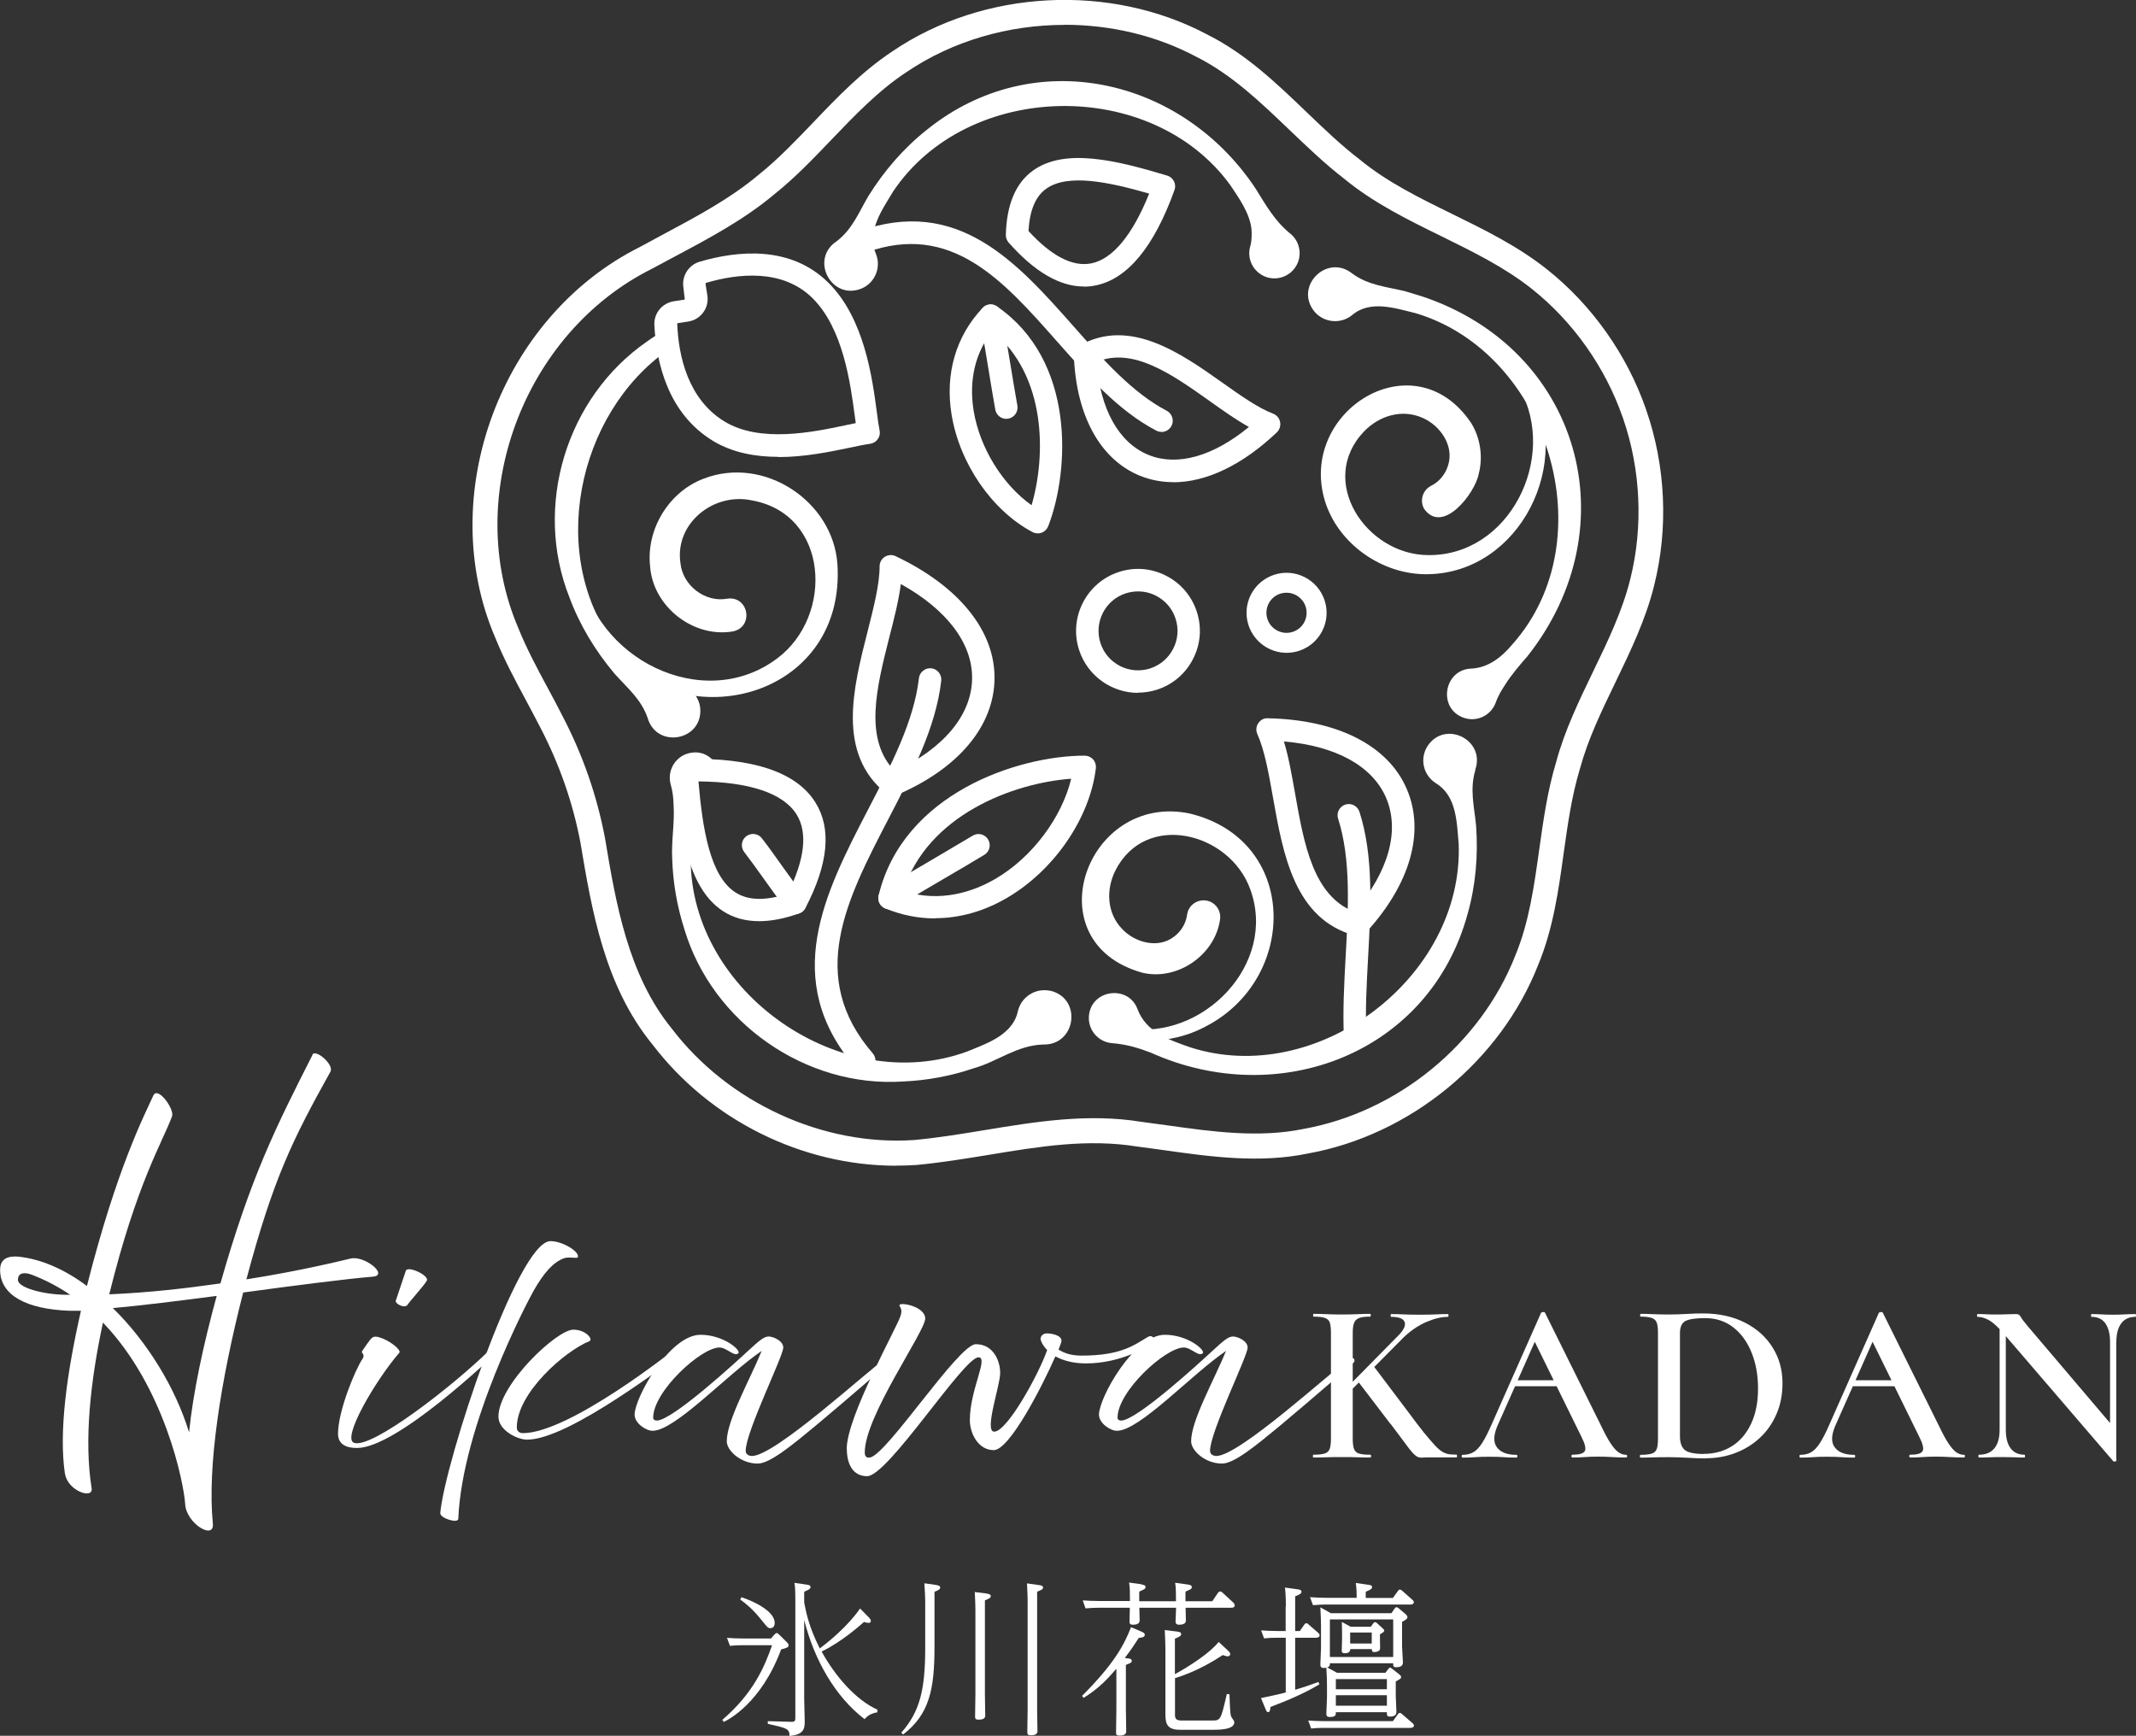 <?xml version="1.0" encoding="UTF-8"?>
<svg id="_レイヤー_2" data-name="レイヤー 2" xmlns="http://www.w3.org/2000/svg" width="200" height="162.54" viewBox="0 0 200 162.54">
  <rect x="0" y="0" width="200" height="162.54" fill="#333333" stroke="none"/>
  <defs>
    <style>
      .cls-1 {
        fill: #fff;
      }
    </style>
  </defs>
  <g id="_レイヤー_1-2" data-name="レイヤー 1">
    <g>
      <g>
        <g>
          <path class="cls-1" d="M6.08,138.01c-.59-3.96.19-9.52,1.5-15.27h-1.09c-4.02-.15-6.48-1.45-6.48-3.83,0-1.14.87-1.3,1.68-1.24,2.18.22,4.39,1.21,6.45,2.75,2.8-11.07,5.41-16.05,6.22-17.84.41-.9,1.99,1.27,1.75,1.95-.9,2.44-3.29,6.19-5.88,16.67,3.65-.15,7.2-.56,10.41-1.02,2.84-9.99,5.19-14.63,8.59-21.34.16-.77,2.09.83,1.71,1.51-3.52,6.34-5.32,9.9-7.87,19.45,5.27-.83,9.07-1.79,9.76-1.95,1.31-.31,3.62,1.58,2.06,1.7-2.34.19-7.11.8-12.12,1.48-2.12,8.29-3.37,16.29-2.84,21.64.16,1.58-2.49,0-2.59-1.82-.13-2.01-1.93-11.01-7.7-17-1.18,5.5-1.78,11.04-1.06,15.52.16,1.05-2.24.25-2.49-1.36ZM6.58,121.25c-1.09-.74-2.31-1.39-3.62-1.89-.59-.22-1.28-.25-1.28.49s2.4,1.36,4.36,1.39h.53ZM17.7,134.15c.37-3.68,1.31-8.13,2.59-12.8-3.55.46-7.04.9-9.72,1.14,3.21,3.15,5.86,7.45,7.14,11.66Z"/>
          <g>
            <path class="cls-1" d="M31.65,134.27c0-2.17,1.65-6.11,2.31-7.05.09-.14.09-.25.06-.37-.03-.14-.22-.18-.09-.37.69-1.01.87-1.26,1.09-1.3.12-.02.31-.02.5.05.9.25,2.09,1.17,1.87,1.44-2.24,2.59-5.42,8.03-4.24,8.44,1.68.57,9.23-5.31,12.62-8.62.75-.73.93.05.59.32-.34.27-9.19,8.78-12.93,8.78-.9,0-1.78-.27-1.78-1.33ZM37.07,121.76c.12-.32.75-2.26.93-2.77.19-.5,2.24.46,1.96.94s-1.56,1.88-1.81,2.26c-.25.37-1.22-.11-1.09-.43Z"/>
            <path class="cls-1" d="M41.22,141.71c.41-4.76,7.23-25.49,10.32-25.49,1.15,0,2.77,1.01,2.56,1.51-.06.14-.84-.07-1.28.09-1.03.37-1.9,1.37-2.87,3.07-.59,1.05-6.67,12.58-7.04,21.34-.03.46-1.71-.07-1.68-.53ZM46.67,132.65c0-2.97,5.45-8.14,7.01-8.14,1.18,0,1.9.92,1.5,1.08-2.31.94-6.79,4.85-6.79,8.08,0,.39.31.53.56.53,4.39,0,14.31-7.89,14.9-8.4.37-.32.94.34.65.5-1.68,1.05-11.16,8.51-15.15,8.51-.9,0-2.68-.87-2.68-2.15Z"/>
            <path class="cls-1" d="M68.05,134.96c0-1.94,2.12-5.67,3.27-8.46-3.21,2.17-8.1,7.48-10.22,7.48-.62,0-1.68-.71-1.68-1.51,0-1.58,3.27-7.48,6.17-7.48,2.15,0,3.8,1.44,3.55,1.72-.37.39-1.09-.53-1.78-.53-1.71,0-6.2,4.1-6.2,6.57,0,.25.25.27.34.27,1.46,0,7.48-5.54,8.54-6.52,1.06-.98,1.5-1.35,1.93-1.35s1.37.41,1.37,1.03c0,.82-3.52,7.89-3.52,9.68,0,.41.44.48.59.48,2.15,0,10.81-7.96,12.44-9.08.44-.3.62.16.41.34-.12.11-3.71,3.25-6.92,5.93-2.24,1.85-4.27,3.52-5.39,3.52-1.62,0-2.9-1.24-2.9-2.08Z"/>
            <path class="cls-1" d="M79.28,135.68c0-3.04,4.7-11.36,5.04-12.46.12-.39.12-.57-.09-.94-.25-.43,2.4-.02,2.4,1.19s-5.66,9.12-5.66,12.53c0,.3.09.55.5.48,1.62-.32,8.28-10.61,9.9-10.61s2.28,1.53,2.28,2.7-1.53,5.49-.56,5.49c1.22,0,4.18-5.4,4.96-7.64-.47-.48-.62-.92-.62-1.03,0-.27.22-.53.59-.53s1.37.14,1.37.69c0,.09-.09.39-.28.82.5.32,1.15.57,2.15.57,3.71,0,4.92-.98,6.2-1.74.56-.32.69.39.59.46-.5.43-3.09,2.01-6.36,2.01-1.28,0-2.21-.3-2.87-.66-1.25,2.84-4.3,8.78-5.77,8.78s-2.24-1.58-2.24-2.81c0-2.86,1.78-5.88.81-5.88-1.4,0-8.47,11.13-10.43,11.13-1.37,0-1.9-1.19-1.9-2.56Z"/>
            <path class="cls-1" d="M111.53,134.96c0-1.94,2.12-5.67,3.27-8.46-3.21,2.17-8.1,7.48-10.22,7.48-.62,0-1.68-.71-1.68-1.51,0-1.58,3.27-7.48,6.17-7.48,2.15,0,3.8,1.44,3.55,1.72-.37.39-1.09-.53-1.78-.53-1.71,0-6.2,4.1-6.2,6.57,0,.25.25.27.34.27,1.46,0,7.48-5.54,8.54-6.52s1.5-1.35,1.93-1.35,1.37.41,1.37,1.03c0,.82-3.52,7.89-3.52,9.68,0,.41.44.48.59.48,2.15,0,10.81-7.96,12.44-9.08.44-.3.62.16.41.34-.12.11-3.71,3.25-6.92,5.93-2.24,1.85-4.27,3.52-5.39,3.52-1.62,0-2.9-1.24-2.9-2.08Z"/>
          </g>
        </g>
        <g>
          <path class="cls-1" d="M130.21,133.36l-3.12-4.09,1.5-1.38,3.23,4.28c.59.8,1.09,1.46,1.5,1.97.42.51.76.91,1.03,1.2.27.29.52.5.73.62.22.12.42.19.62.22.2.02.42.03.67.03.04,0,.06.04.06.13s-.02.13-.06.13h-2.41c-.34,0-.61,0-.78.02-.18.01-.34-.01-.47-.08s-.29-.2-.47-.4-.43-.52-.74-.95-.75-1-1.29-1.72ZM124.62,134.74v-9.96c0-.42-.04-.73-.11-.94-.07-.21-.23-.35-.46-.43-.24-.08-.59-.12-1.06-.12-.03,0-.04-.04-.04-.13s.02-.13.04-.13c.37,0,.78.01,1.22.03s.92.03,1.42.03c.54,0,1.04-.01,1.48-.03.44-.02.84-.03,1.18-.03.04,0,.06.04.06.13s-.02.13-.06.13c-.46,0-.8.04-1.03.13s-.39.24-.47.45c-.09.22-.13.53-.13.95v9.91c0,.42.04.73.12.95.08.21.23.36.46.43s.58.11,1.05.11c.06,0,.09.04.09.13s-.03.13-.09.13c-.36,0-.76,0-1.19-.02s-.93-.02-1.47-.02c-.5,0-.98,0-1.44.02s-.87.02-1.22.02c-.03,0-.04-.04-.04-.13s.02-.13.04-.13c.47,0,.83-.04,1.06-.11.24-.07.39-.22.47-.43.08-.21.12-.53.12-.95ZM125.35,130.72l5.55-5.63c.53-.53.74-.96.62-1.29s-.54-.49-1.27-.49c-.03,0-.04-.04-.04-.13s.02-.13.04-.13c.39,0,.77.01,1.16.03s.9.03,1.53.03,1.15-.01,1.53-.03c.37-.02.74-.03,1.1-.03.04,0,.06.04.06.13s-.02.13-.06.13c-.62,0-1.3.17-2.04.49-.75.33-1.44.8-2.09,1.42l-5.51,5.55-.58-.04Z"/>
          <path class="cls-1" d="M152.26,136.22c.06,0,.09.04.09.13s-.03.13-.09.13c-.43,0-.87-.01-1.32-.04s-.89-.04-1.3-.04c-.47,0-.89.01-1.24.04-.35.03-.74.04-1.17.04-.06,0-.09-.04-.09-.13s.03-.13.09-.13c.64,0,1.03-.11,1.16-.34.13-.23.02-.68-.32-1.35l-4.49-9.14.88-1.44-4.26,9.59c-.37.88-.38,1.54-.03,2,.35.46.95.69,1.8.69.07,0,.11.04.11.13s-.04.13-.11.13c-.43,0-.83-.01-1.18-.04s-.81-.04-1.35-.04-.98.01-1.3.04-.72.04-1.19.04c-.06,0-.09-.04-.09-.13s.03-.13.09-.13c.39,0,.72-.08,1-.24.28-.16.56-.45.83-.87.27-.42.57-1.01.9-1.77l4.62-10.43s.09-.06.19-.06.16.02.17.06l5.27,10.62c.33.69.62,1.23.88,1.62.26.39.5.67.73.83s.47.24.73.24ZM141.61,129.81l.32-.56h4.43l.15.56h-4.9Z"/>
          <path class="cls-1" d="M159.74,136.57c-.44,0-1-.02-1.66-.06-.66-.04-1.27-.06-1.83-.06-.5,0-.98,0-1.44.02s-.87.02-1.22.02c-.03,0-.04-.04-.04-.13s.02-.13.04-.13c.47,0,.83-.04,1.06-.11.24-.07.39-.22.47-.43.08-.21.12-.53.12-.95v-9.96c0-.42-.04-.73-.12-.94-.08-.21-.24-.35-.47-.43-.24-.08-.58-.12-1.04-.12-.03,0-.04-.04-.04-.13s.02-.13.04-.13c.36,0,.76.01,1.21.03s.93.03,1.45.03,1.05-.02,1.65-.05c.59-.04,1.1-.05,1.52-.05,1.51,0,2.82.29,3.94.86,1.12.57,1.99,1.35,2.6,2.34.62.99.92,2.1.92,3.33,0,1.08-.19,2.05-.57,2.91-.38.87-.9,1.61-1.56,2.22s-1.42,1.08-2.29,1.41c-.87.33-1.78.49-2.74.49ZM159.53,136.14c.99,0,1.86-.24,2.62-.71.76-.47,1.36-1.17,1.8-2.09.44-.92.66-2.03.66-3.33,0-1.23-.2-2.35-.6-3.34-.4-1-.97-1.79-1.71-2.37-.74-.58-1.62-.87-2.63-.87-.85,0-1.45.08-1.82.25-.36.17-.55.55-.55,1.15v9.68c0,.56.14.97.42,1.24.28.26.89.4,1.82.4Z"/>
          <path class="cls-1" d="M183.89,136.22c.06,0,.09.04.09.13s-.03.13-.09.13c-.43,0-.87-.01-1.32-.04s-.89-.04-1.3-.04c-.47,0-.89.01-1.24.04-.35.03-.74.04-1.17.04-.06,0-.09-.04-.09-.13s.03-.13.09-.13c.64,0,1.03-.11,1.16-.34.13-.23.02-.68-.32-1.35l-4.49-9.14.88-1.44-4.26,9.59c-.37.88-.38,1.54-.03,2,.35.46.95.69,1.8.69.07,0,.11.04.11.13s-.04.13-.11.13c-.43,0-.83-.01-1.18-.04s-.81-.04-1.35-.04-.98.01-1.3.04-.72.04-1.19.04c-.06,0-.09-.04-.09-.13s.03-.13.09-.13c.39,0,.72-.08,1-.24.28-.16.56-.45.83-.87.27-.42.57-1.01.9-1.77l4.62-10.43s.09-.06.19-.06.16.02.17.06l5.27,10.62c.33.69.62,1.23.88,1.62.26.39.5.67.73.83s.47.24.73.24ZM173.25,129.81l.32-.56h4.43l.15.56h-4.9Z"/>
          <path class="cls-1" d="M198.15,136.78s-.04.07-.11.08c-.07,0-.12,0-.15-.01l-10.34-12.04c-.52-.59-.96-.99-1.32-1.19s-.72-.31-1.06-.31c-.04,0-.06-.04-.06-.13s.02-.13.06-.13c.27,0,.55,0,.84.02.29.02.55.02.8.02.43,0,.82,0,1.17-.02.35-.01.62-.02.81-.02s.32.08.41.25c.09.17.3.46.65.87l8.15,9.59.17,3.03ZM198.15,125.66v11.12l-.58-.64v-10.47c0-.76-.15-1.34-.44-1.75s-.73-.61-1.3-.61c-.03,0-.04-.04-.04-.13s.01-.13.04-.13c.3,0,.62.01.95.03.33.02.69.03,1.07.03s.74-.01,1.1-.03c.36-.02.69-.03.99-.03.04,0,.06.04.06.13s-.02.13-.06.13c-.57,0-1.01.2-1.32.61-.31.41-.46.99-.46,1.75ZM187.23,133.88v-10.34l.58.04v10.3c0,.76.15,1.34.45,1.74.3.4.73.6,1.29.6.04,0,.06.04.06.13s-.02.13-.06.13c-.3,0-.61,0-.94-.02-.32-.01-.68-.02-1.06-.02-.42,0-.81,0-1.19.02s-.73.02-1.06.02c-.04,0-.06-.04-.06-.13s.02-.13.06-.13c.63,0,1.11-.2,1.44-.6.33-.4.49-.98.49-1.74Z"/>
        </g>
        <g>
          <path class="cls-1" d="M72.5,153.08c.11-.12.16-.16.22-.16s.11.02.25.16l.73.72s.14.14.14.26c0,.19-.16.26-.7.39-1.88,5.08-5.01,6.62-5.37,6.79l-.14-.19c2.93-2.51,3.97-5.01,4.66-6.99h-2.77c-.22,0-.59,0-1.17.06l-.28-.75c.45.03.95.06,1.57.06h2.55l.31-.36ZM69.44,149.57c1.11.36,3.1,1.29,3.1,2.41,0,.19-.09.48-.39.48-.25,0-.28-.05-.89-.81-.84-1.04-1.46-1.51-1.95-1.87l.12-.22ZM81.34,151.44c.05.06.2.2.2.34,0,.08-.05.19-.2.19-.05,0-.16,0-.44-.09-.2.17-2.04,1.85-3.97,2.77,1.26,2.29,3.19,4.53,5.22,5.44v.25c-.61.11-.92.33-1.2.64-2.79-2.13-4.73-5.62-5.65-9.28v7.43c0,.33.05,1.79.05,2.09,0,.78-.19,1.2-1.42,1.34-.03-.69-.19-.72-2.04-1.14v-.25l2.1.06c.44.02.48-.06.48-.39v-10.84c0-.55,0-1.31-.08-1.78l1.11.16c.2.03.39.06.39.22,0,.19-.14.25-.59.45v1.01c.16.84.42,2.26,1.46,4.3,2.6-1.96,3.68-3.61,3.77-3.74l.81.82Z"/>
          <path class="cls-1" d="M87.69,148.43c.12.02.34.05.34.22,0,.19-.17.26-.53.4v5.12c0,4.02-.47,6.35-2.94,8.25l-.17-.17c1.71-1.95,2.24-3.94,2.24-7.93v-4.41c0-.2-.03-1.06-.08-1.65l1.14.16ZM92.41,149.23c.2.03.36.08.36.23s-.11.22-.55.4v8.82c0,.31.03,1.7.03,1.98,0,.34-.39.37-.62.37-.28,0-.33-.09-.33-.28,0-.33.03-1.78.03-2.06v-7.96c0-.2-.02-1.06-.06-1.65l1.14.14ZM97.3,148.43c.14.02.36.05.36.22,0,.16-.06.19-.55.4v11.09c0,.31.03,1.68.03,1.96,0,.25-.17.39-.62.39-.26,0-.33-.08-.33-.28,0-.08.03-1.73.03-2.06v-10.23c0-.2-.02-1.06-.06-1.65l1.14.16Z"/>
          <path class="cls-1" d="M105.63,155.29c.16.03.34.05.34.22s-.06.2-.55.39v4.13c0,.33.03,1.81.03,2.1,0,.37-.42.39-.61.39-.33,0-.34-.12-.34-.3,0-.34.03-1.87.03-2.18v-3.78c-.75.87-1.62,1.84-3.07,2.73l-.14-.19c2.96-2.97,3.92-4.72,4.58-6.43l.92.39c.28.12.37.19.37.31,0,.25-.3.28-.56.3-.45.7-.73,1.12-1.31,1.88l.3.05ZM106.86,148.37c.19.03.4.06.4.23s-.06.2-.59.44v.9h3.44c0-1.18-.03-1.45-.08-1.73l1.15.16c.19.03.41.06.41.23,0,.19-.06.2-.59.44v.9h2.51l.55-.81s.08-.11.19-.11c.06,0,.12.03.19.09l1.03.95c.06.05.14.17.14.26,0,.23-.25.23-.33.23h-4.27c0,.19.03,1.03.03,1.2,0,.34-.39.39-.64.39-.28,0-.33-.16-.33-.3,0-.2.05-1.11.05-1.29h-3.44c0,.19.03,1.11.03,1.18,0,.26-.19.41-.64.41-.3,0-.31-.17-.31-.28,0-.22.03-1.12.03-1.31h-2.94c-.37,0-.73.02-1.21.06l-.26-.75c.48.03.97.06,1.57.06h2.85c0-.75,0-1.26-.08-1.73l1.15.16ZM110.01,160.52c0,.47.16.59.65.59h2.87c.76,0,.79-.09,1.34-2.48l.25.02c.06,1.82.08,2.02.25,2.24.19.27.2.3.2.39,0,.7-1.46.7-2.09.7h-2.97c-1.09,0-1.39-.42-1.39-1.4v-6.2c0-.23-.02-1.04-.06-1.74l1.15.14c.17.02.39.06.39.23,0,.12-.06.23-.59.44v3.32c1.42-.78,3.27-1.98,4.1-3.02l.89.83c.17.17.19.25.19.3,0,.16-.14.22-.23.22-.12,0-.36-.08-.47-.12-.72.48-2.46,1.56-4.47,2.16v3.4Z"/>
          <path class="cls-1" d="M120.4,150.4c0-.84-.05-1.5-.08-1.74l1.15.16c.19.03.39.05.39.22,0,.2-.19.28-.59.44v3.25h.44l.42-.61c.06-.08.11-.12.19-.12s.14.05.2.11l.9.78c.06.06.14.12.14.25,0,.2-.26.22-.37.22h-1.92v4.87c.69-.2,1.07-.33,2.18-.73l.09.22c-1.53.93-3.32,1.64-4.58,2.12-.02.36-.09.48-.22.48s-.14-.05-.25-.3l-.42-1.01c1.04-.22,1.88-.4,2.32-.53v-5.12h-.86c-.22,0-.61,0-1.17.06l-.28-.75c.45.03.95.06,1.57.06h.73v-2.32ZM130.42,161.17l.47-.65c.05-.08.11-.12.17-.12.09,0,.16.05.22.11l.97.84c.11.09.14.16.14.23,0,.22-.3.22-.37.22h-8.08c-.31,0-.61,0-1.17.06l-.28-.75c.44.03.93.06,1.57.06h6.37ZM130.43,149.62l.47-.65c.05-.08.09-.12.17-.12.09,0,.14.05.2.09l.97.86c.11.09.14.16.14.23,0,.22-.28.22-.36.22h-7.91c-.53,0-.93.05-1.17.06l-.28-.75c.48.03.95.06,1.57.06h2.8c0-.79-.05-1.18-.08-1.39l1.11.16c.22.03.41.05.41.22,0,.12-.05.23-.59.44v.58h2.55ZM130.29,151.05l.3-.44c.05-.06.09-.11.16-.11s.12.03.19.08l.72.61s.12.14.12.23c0,.16-.12.25-.5.45v2.35c0,.12.08,1.21.08,1.45,0,.28-.19.45-.61.45-.3,0-.3-.09-.3-.37h-5.93c0,.22,0,.3-.25.39l.92.5h4.53l.28-.37s.08-.11.16-.11c.05,0,.11.03.17.09l.7.55c.09.08.16.14.16.23,0,.16-.06.17-.5.42v1.39c0,.12.06,1.23.06,1.46,0,.3-.2.44-.59.44-.3,0-.3-.08-.3-.41h-4.78c0,.26,0,.45-.58.45-.28,0-.31-.16-.31-.3,0-.19.06-1.53.06-1.57v-1.07c0-.37-.02-1.11-.06-1.68-.08.02-.14.03-.22.03-.31,0-.34-.16-.34-.31,0-.23.06-1.43.06-1.57v-2.06c0-.37-.02-.9-.06-1.74l.98.55h5.68ZM124.52,151.64v3.52h5.93v-3.52h-5.93ZM129.86,157.23h-4.78v.95h4.78v-.95ZM129.86,158.74h-4.78v.98h4.78v-.98ZM128.35,152.34l.23-.33c.06-.08.11-.11.17-.11.08,0,.12.05.17.08l.58.53c.06.06.11.11.11.17s0,.14-.4.36v.51c0,.16.03.78,0,.9-.06.19-.36.25-.53.25-.23,0-.23-.14-.23-.28h-2.02c0,.39-.41.39-.53.39-.23,0-.27-.11-.27-.25,0-.11.03-.9.03-1v-.64c0-.42-.02-.95-.02-1.04l.83.45h1.88ZM126.42,152.87v1.03h2.02v-1.03h-2.02Z"/>
        </g>
      </g>
      <g>
        <path class="cls-1" d="M83.93,109.16c-8.82,0-17.43-4.25-22.85-11.37-4.49-5.49-5.68-12.6-6.73-18.88-.72-3.78-1.96-7.32-3.76-10.79-.44-.87-.9-1.71-1.35-2.56-1.01-1.88-2.05-3.82-2.87-5.85-5.71-13.29.49-30.05,13.54-36.58.72-.39,1.48-.8,2.24-1.21,3.07-1.64,6.24-3.33,8.9-5.57,1.81-1.45,3.41-3.13,5.11-4.9,2.25-2.36,4.59-4.79,7.41-6.65,8.52-5.79,20.39-6.41,29.52-1.54,3.57,1.79,6.46,4.56,9.25,7.24,1.66,1.59,3.23,3.1,4.94,4.41,2.6,2.14,5.56,3.59,8.7,5.13,3.02,1.48,6.14,3.01,8.88,5.19,4.19,3.33,7.48,7.97,9.25,13.07h0s.05.15.05.15c1.8,5.21,2.06,11,.74,16.3-.79,3.25-2.25,6.25-3.65,9.16-1.32,2.73-2.57,5.32-3.32,8.09-.78,2.57-1.15,5.28-1.52,7.9-.48,3.47-.98,7.06-2.38,10.44-3.53,9.02-12.01,15.96-21.59,17.68-4.52.93-9.07.3-13.47-.32-.82-.11-1.63-.23-2.44-.33-4.68-.76-9.18-.02-13.94.77-2.22.36-4.51.74-6.8.95-.62.04-1.25.06-1.87.06ZM99.68,2.33c-5.24,0-10.48,1.49-14.8,4.42-2.62,1.72-4.86,4.06-7.02,6.32-1.68,1.75-3.41,3.57-5.32,5.09-2.82,2.38-6.11,4.13-9.28,5.82-.75.4-1.51.8-2.26,1.21-12.02,6.02-17.71,21.4-12.47,33.62.78,1.94,1.79,3.82,2.77,5.64.47.87.93,1.73,1.37,2.6,1.91,3.67,3.21,7.41,3.98,11.44,1,6.01,2.14,12.8,6.26,17.84,5.28,6.93,14.16,11.01,22.7,10.42,2.18-.2,4.43-.57,6.61-.93,4.74-.78,9.65-1.59,14.66-.77.78.1,1.6.21,2.43.33,4.2.59,8.56,1.19,12.71.34,8.84-1.58,16.62-7.96,19.87-16.26,1.29-3.13,1.74-6.42,2.23-9.89.38-2.71.77-5.52,1.59-8.22.79-2.95,2.15-5.75,3.46-8.47,1.35-2.79,2.75-5.68,3.49-8.7,1.21-4.88.97-10.2-.68-14.98l-.05-.14c-1.63-4.69-4.65-8.95-8.5-12.01-2.54-2.02-5.55-3.49-8.45-4.92-3.12-1.53-6.35-3.11-9.13-5.4-1.78-1.37-3.46-2.99-5.1-4.55-2.67-2.56-5.43-5.21-8.71-6.85-3.78-2.02-8.07-3.01-12.36-3.01Z"/>
        <path class="cls-1" d="M138.15,72.08c-.56,1.82-.11,3.45.06,5.23.2,2.78-.03,5.57-.79,8.26-3.57,13.09-17.67,18.4-29.67,13-1.09-.42-2.27-.79-3.65-.89-1.3-.12-2.25-1.26-2.14-2.56.22-2.49,3.71-2.92,4.55-.62.82,2.16,2.92,2.86,4.87,3.55,11.92,3.89,25.68-6.52,25.2-19.04-.18-2-.18-4.47-2.12-5.66-1.18-.73-1.55-2.27-.82-3.45,1.61-2.53,5.48-.64,4.49,2.18h0Z"/>
        <path class="cls-1" d="M126.61,25.61c1.47,1.1,3.24,1.25,4.92,1.65,0,0,1.58.48,1.58.48,14.82,4.91,19.53,21.54,9.91,33.71-.65.74-1.55,1.79-2.07,2.64-.33.5-.67,1.04-.9,1.7-.45,1.23-1.8,1.86-3.03,1.41-2.42-.88-1.82-4.49.71-4.59,1.65-.07,2.91-1.11,3.91-2.31,8.68-9.79,3.35-27.21-9.04-30.96-1.91-.46-4.28-1.29-5.99.16-1.07.88-2.66.73-3.55-.34-1.89-2.36,1.19-5.43,3.55-3.55h0Z"/>
        <path class="cls-1" d="M78.29,22.63c1.52-1.14,2.11-2.73,3.02-4.27,1.47-2.36,3.3-4.49,5.49-6.22,9.99-8.05,23.84-4.91,30.76,5.51.94,1.51,1.76,2.98,3.17,4.16,1.07.79,1.28,2.32.45,3.36-.81,1.02-2.29,1.2-3.31.39-.77-.61-1.06-1.59-.81-2.48.16-.56.15-1.1.12-1.63-.17-1.5-1.16-2.88-1.98-4.11-7.36-10.14-24.61-9.82-31.58.6-1.03,1.72-2.48,3.72-1.61,5.82.53,1.28-.09,2.75-1.37,3.27-2.79,1.1-4.81-2.7-2.36-4.4h0Z"/>
        <path class="cls-1" d="M106.56,64.88c-2.44,0-4.72-1.56-5.52-4.01-.99-3.04.68-6.32,3.72-7.31,1.47-.48,3.04-.36,4.42.35,1.38.7,2.4,1.9,2.88,3.37.48,1.47.36,3.04-.35,4.42-.7,1.38-1.9,2.4-3.37,2.88-.59.19-1.2.28-1.79.28ZM106.56,55.38c-.38,0-.77.06-1.15.18-1.94.63-3,2.72-2.37,4.66.63,1.94,2.72,3,4.66,2.37.94-.31,1.7-.96,2.15-1.84.45-.88.53-1.88.22-2.82-.3-.94-.96-1.7-1.84-2.15-.53-.27-1.1-.4-1.67-.4Z"/>
        <path class="cls-1" d="M120.47,61.13c-1.58,0-3.05-1.01-3.57-2.59-.64-1.97.44-4.08,2.41-4.72,1.96-.64,4.08.44,4.72,2.41.64,1.97-.44,4.08-2.41,4.72-.38.12-.77.18-1.16.18ZM120.46,55.5c-.19,0-.39.03-.58.09-.99.32-1.53,1.38-1.21,2.37.32.98,1.38,1.53,2.37,1.21.99-.32,1.53-1.38,1.21-2.37-.26-.79-1-1.3-1.79-1.3Z"/>
        <path class="cls-1" d="M62.88,64.07c-2.27.18-3.72-1.82-5.04-3.33-6.69-8.5-3.86-22.01,4.74-28-.12-.65-.19-1.29-.24-1.9-.6.36-1.19.73-1.76,1.14-7.56,5.23-10.65,15.39-7.27,23.94.97,2.62,2.43,5.02,4.22,7.15,1.19,1.34,2.51,2.39,3.12,4.19.86,2.86,5.1,2.11,4.92-.88-.1-1.38-1.31-2.42-2.69-2.31Z"/>
        <path class="cls-1" d="M72.89,42.78c-2.12,0-4.28-.37-6.14-1.5-4.21-2.57-5.3-7.31-5.48-10.84-.06-1.1.72-2.05,1.82-2.23l1.03-.16-.13-1.13h0c-.17-1.07.48-2.1,1.51-2.41,3.54-1.04,8.5-1.55,12.04,1.94,3.39,3.34,4.13,8.89,4.57,12.21.09.67.16,1.21.25,1.65.06.29,0,.58-.18.82-.17.24-.43.39-.72.43-.47.06-1.1.19-1.89.36-1.78.37-4.19.88-6.68.88ZM66.06,26.58l.17,1.07c.09.57-.04,1.14-.38,1.6-.34.47-.84.77-1.41.86l-1.03.16c.11,3.07,1.01,7.12,4.43,9.2,3.33,2.03,8.31.99,11.28.36.37-.08.7-.15,1.01-.21-.03-.22-.06-.45-.1-.7-.41-3.07-1.09-8.17-3.96-11.01-2.81-2.77-6.98-2.3-9.97-1.42l-.03.06Z"/>
        <path class="cls-1" d="M101.49,26.83c-2.27,0-4.63-1.38-7.05-4.12-.17-.2-.27-.46-.26-.72.07-2.82.92-4.85,2.53-6.01,2.99-2.17,7.85-.96,12.57.46.28.08.51.28.64.53.13.26.15.56.05.83-1.93,5.36-4.43,8.36-7.44,8.94-.34.07-.69.1-1.04.1ZM96.3,21.63c2.15,2.35,4.12,3.36,5.84,3.04,2.02-.38,3.89-2.64,5.46-6.54-3.73-1.08-7.63-1.91-9.65-.45-1,.72-1.54,2.02-1.65,3.95Z"/>
        <path class="cls-1" d="M109.86,45.15c-1.08,0-2.12-.2-3.1-.59-3.73-1.51-5.99-5.61-6.21-11.24-.02-.39.19-.76.53-.96,4.71-2.67,9.53.75,13.4,3.49,1.71,1.21,3.32,2.35,4.73,2.89.34.13.58.42.65.78.07.35-.05.72-.31.97-3.22,3.06-6.61,4.67-9.7,4.67ZM102.68,33.9c.32,4.42,2.08,7.57,4.86,8.7,2.68,1.09,6.05.14,9.4-2.62-1.19-.66-2.41-1.52-3.68-2.43-3.54-2.51-7.19-5.09-10.58-3.66Z"/>
        <path class="cls-1" d="M108.74,40.44c-.16,0-.33-.04-.48-.12-3.54-1.84-6.46-5.15-9.29-8.35-5.09-5.76-9.91-11.2-17.88-8.33-.55.2-1.15-.09-1.34-.63-.2-.55.09-1.15.63-1.34,9.31-3.35,14.83,2.89,20.17,8.92,2.7,3.06,5.5,6.21,8.69,7.87.51.27.72.9.45,1.42-.19.36-.55.57-.93.57Z"/>
        <path class="cls-1" d="M97.16,49.94c-.17,0-.34-.04-.49-.12-3.78-2-6.82-6.41-7.57-10.99-.63-3.81.4-7.36,2.9-9.99.36-.38.93-.44,1.36-.14,7.32,5.04,6.82,15.29,4.79,20.57-.11.28-.33.5-.61.61-.12.04-.24.07-.37.07ZM92.91,30.99c-2.01,2.58-2.08,5.46-1.74,7.5.57,3.46,2.72,6.91,5.42,8.82,1.37-4.68,1.39-12.16-3.68-16.31Z"/>
        <path class="cls-1" d="M94.22,39.22c-.5,0-.94-.36-1.03-.87-.22-1.23-.42-2.46-.62-3.68-.27-1.65-.54-3.29-.84-4.92-.11-.57.27-1.12.84-1.23.57-.1,1.12.27,1.22.84.3,1.64.58,3.3.85,4.96.2,1.21.4,2.43.62,3.66.1.57-.28,1.12-.85,1.22-.06.01-.12.02-.18.02Z"/>
        <path class="cls-1" d="M98.34,92.78c-1.38-.3-2.74.57-3.04,1.94-.14.62-.42,1.09-.76,1.49-1.04,1.16-2.57,1.67-3.97,2.25-11.75,4.33-25.93-5.51-25.9-18.06.02-.89.06-1.82.23-2.71-.32-1.73-.5-3.64-.65-5.57,1.09-.02,2.11,0,3.07.07-.34-1.14-1.47-2.04-2.89-1.64-1.25.35-1.98,1.66-1.63,2.91.2.68.25,1.31.27,1.91.11,1.71-.22,3.35-.13,5.05.07,2.22.45,4.43,1.13,6.56,2.61,8.77,11.38,14.91,20.52,14.29,2.23-.1,4.43-.51,6.53-1.22,2.26-.63,4.08-2.16,6.53-2.24,3.1.1,3.72-4.32.69-5.04Z"/>
        <path class="cls-1" d="M71.09,86.26c-1.29,0-2.42-.31-3.39-.94-3.39-2.21-4.08-7.69-4.49-13.12-.02-.29.08-.57.27-.79s.47-.34.76-.34c6.26-.14,10.36,1.24,12.12,4.09,1.52,2.44,1.2,5.76-.95,9.87-.12.23-.33.41-.58.5-1.37.49-2.62.73-3.75.73ZM74.48,84.54h0,0ZM65.4,73.17c.37,4.36,1.06,8.84,3.45,10.39,1.19.77,2.79.81,4.9.13,1.61-3.22,1.89-5.72.84-7.42-1.24-1.99-4.4-3.05-9.18-3.1Z"/>
        <path class="cls-1" d="M74.49,85.59c-.31,0-.62-.14-.83-.4-.78-.99-1.49-1.98-2.18-2.95-.58-.81-1.17-1.64-1.8-2.46-.35-.46-.27-1.12.19-1.47.46-.35,1.12-.27,1.47.19.65.84,1.26,1.7,1.84,2.52.67.94,1.37,1.92,2.12,2.86.36.46.28,1.12-.17,1.48-.19.15-.42.23-.65.23Z"/>
        <path class="cls-1" d="M83.6,74.51c-.24,0-.48-.08-.67-.24-4.59-3.77-3.05-9.82-1.69-15.16.57-2.26,1.12-4.4,1.12-6.08,0-.36.18-.7.49-.89.3-.19.69-.22,1.01-.06,5.96,2.83,9.34,7.03,9.26,11.53-.08,4.42-3.4,8.36-9.1,10.81-.13.06-.28.09-.42.09ZM84.35,54.69c-.2,1.53-.62,3.2-1.07,4.94-1.2,4.73-2.44,9.61.52,12.59,4.54-2.12,7.16-5.24,7.22-8.65.06-3.3-2.35-6.48-6.67-8.88Z"/>
        <path class="cls-1" d="M80.93,100.37c-.29,0-.59-.12-.8-.36-7.13-8.25-2.89-16.42,1.21-24.32,2.09-4.03,4.25-8.19,4.7-12.18.07-.58.59-.99,1.16-.93.58.06.99.59.93,1.16-.49,4.38-2.75,8.72-4.93,12.92-3.95,7.61-7.68,14.8-1.48,21.98.38.44.33,1.1-.11,1.48-.2.17-.44.26-.69.26Z"/>
        <path class="cls-1" d="M87.56,86c-1.58,0-3.16-.31-4.67-.94-.48-.2-.74-.71-.62-1.22,2.29-9.53,13.04-13.08,19.28-13.08h.01c.3,0,.59.13.79.35s.29.52.26.82c-.56,4.68-3.9,9.56-8.31,12.14-2.16,1.27-4.46,1.91-6.73,1.91ZM84.56,83.44c3.56,1.13,6.65.02,8.67-1.16,3.43-2.01,6.19-5.73,7.07-9.36-5.46.4-13.46,3.41-15.73,10.52Z"/>
        <path class="cls-1" d="M83.29,85.15c-.35,0-.7-.18-.9-.5-.3-.49-.15-1.14.35-1.45,1.58-.97,3.21-1.93,4.79-2.85,1.18-.69,2.36-1.39,3.55-2.1.5-.3,1.14-.14,1.44.36.3.5.14,1.14-.36,1.44-1.19.72-2.38,1.42-3.57,2.11-1.57.92-3.19,1.87-4.75,2.83-.17.11-.36.16-.55.16Z"/>
        <path class="cls-1" d="M127.14,87.65c-.09,0-.18-.01-.27-.04-5.66-1.53-6.73-7.6-7.68-12.95-.4-2.26-.78-4.4-1.46-5.92-.15-.33-.12-.71.08-1.01.2-.3.52-.5.9-.47,6.51.13,11.26,2.54,13.01,6.62,1.72,4.01.34,8.9-3.8,13.42-.2.22-.49.34-.78.34ZM120.22,69.44c.44,1.45.73,3.12,1.04,4.85.83,4.73,1.7,9.61,5.55,11.09,3.21-3.74,4.29-7.6,2.97-10.68-1.28-2.98-4.72-4.86-9.56-5.27Z"/>
        <path class="cls-1" d="M126.89,98.28c-.56,0-1.02-.44-1.05-1-.13-2.53.02-5.19.16-7.77.25-4.47.5-9.08-.71-12.85-.18-.55.13-1.14.68-1.32.55-.18,1.14.13,1.32.68,1.33,4.14,1.07,8.95.81,13.61-.14,2.52-.28,5.13-.16,7.55.03.58-.42,1.07-1,1.1-.02,0-.04,0-.05,0Z"/>
        <path class="cls-1" d="M143.17,35.95c4.32,7.25-.83,17.72-9.52,17.82-4.2.06-8.36-2.81-9.6-6.88-2.53-8.39,8.37-15.2,13.69-7.29.86,1.37,1.14,3.16.72,4.76-.33,1.82-3.38,5.76-5.12,3.28-.43-.77-.13-1.75.66-2.15.76-.38,1.34-1.08,1.59-1.92.58-1.81-.72-3.72-2.39-4.44-1.89-.85-4.04-.23-5.48,1.27-4.42,4.63.19,11.53,5.97,11.58,7.63.11,12.19-9.1,8.62-15.55-.31-.57.56-1.05.88-.48h0Z"/>
        <path class="cls-1" d="M105.49,96.28c7.12,1.21,14.15-6.01,11.57-13.02-1.92-5.32-9.79-7.33-12.62-1.75-.91,1.81-.79,4,.61,5.46,1.2,1.3,3.38,1.88,4.85.76.68-.49,1.14-1.25,1.25-2.07.11-.85.89-1.45,1.75-1.34.85.11,1.45.89,1.34,1.75-.45,3.37-4.03,5.81-7.3,5.01-10.2-2.87-5.25-16.88,4.42-14.91,10.24,2.44,10.25,15.43,1.55,19.94-2.31,1.25-5.03,1.6-7.57,1.17-.64-.12-.48-1.08.16-.99h0Z"/>
        <path class="cls-1" d="M54.35,53.24c1.13,8.36,11.48,13.65,18.44,8.4,5.32-4,4.82-13.52-2.42-14.79-3.55-.75-7.2,2.15-6.66,5.86.2,2.12,2.31,3.73,4.38,3.35,2.03-.29,2.53,2.68.51,3.07-3.73.62-7.49-2.38-7.73-6.12-.38-3.46,1.77-6.97,5.02-8.19,5.65-2.18,12.12,2.11,12.52,8.01.78,12.01-13.3,16.36-21.2,8.42-2.15-2.09-3.46-4.95-3.86-7.88-.08-.65.89-.78.99-.14h0Z"/>
      </g>
    </g>
  </g>
</svg>